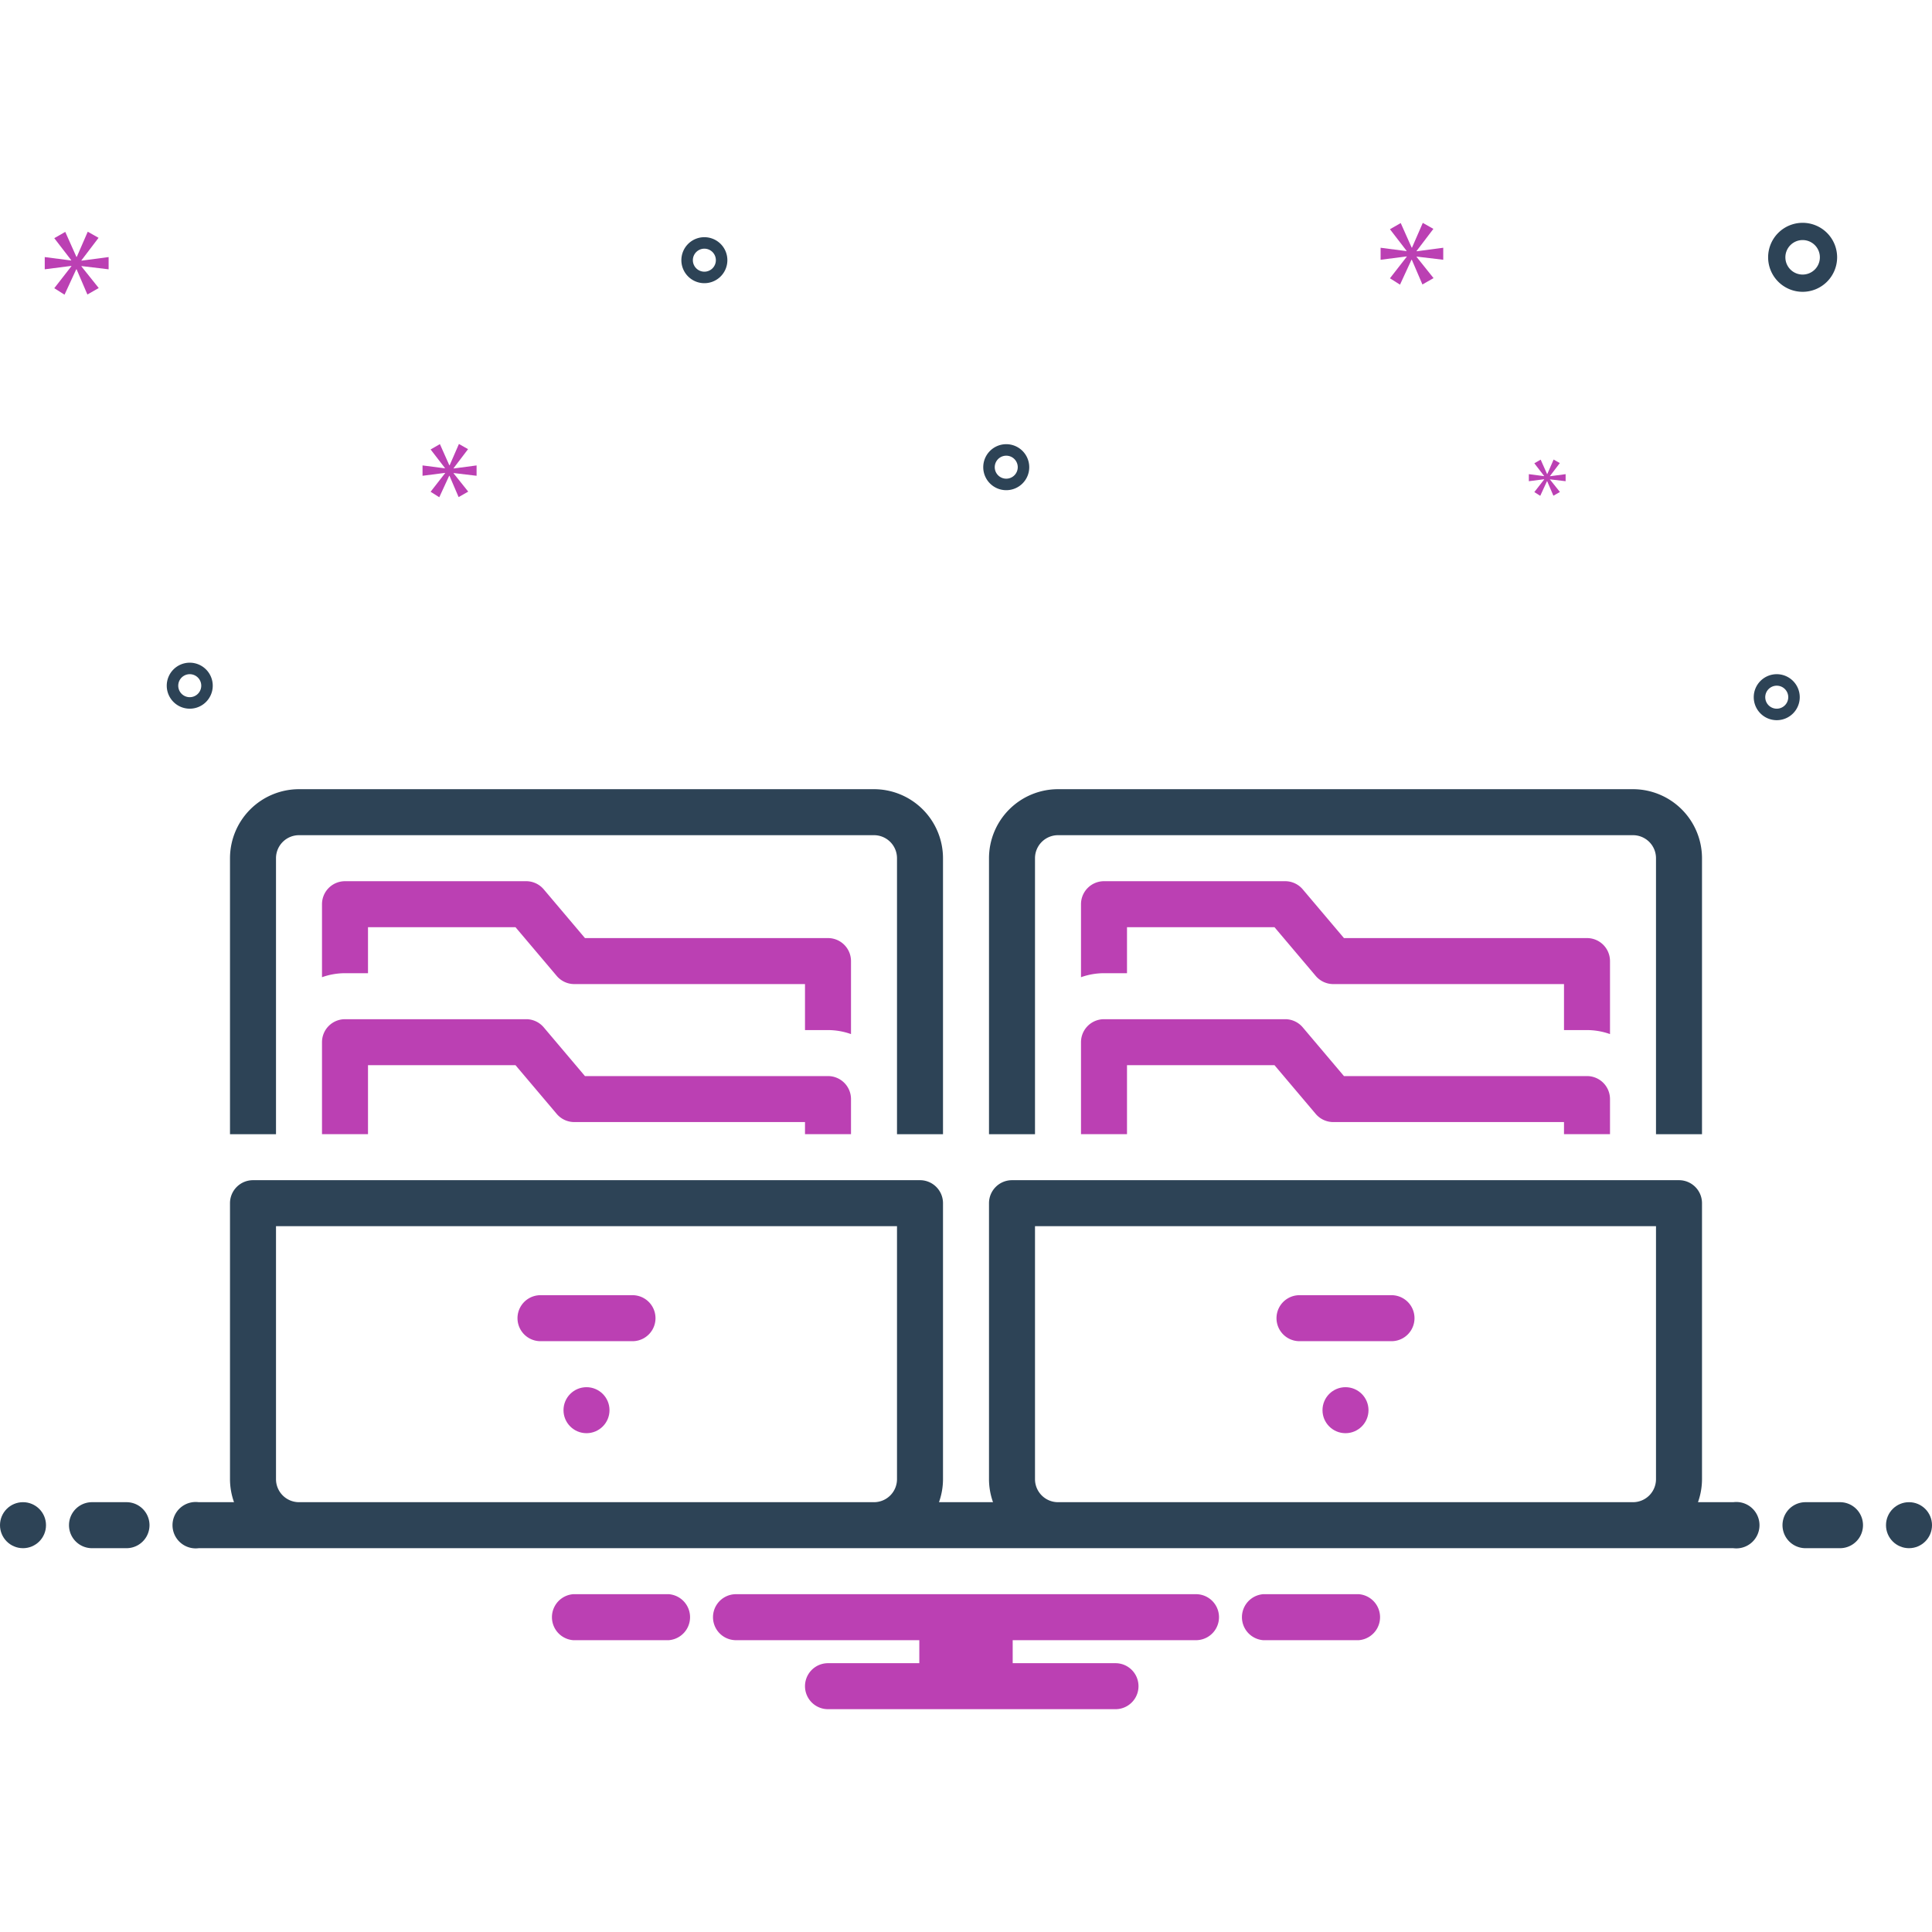 <svg xmlns="http://www.w3.org/2000/svg" xmlns:xlink="http://www.w3.org/1999/xlink" xmlns:svgjs="http://svgjs.com/svgjs" id="SvgjsSvg1001" width="288" height="288"><defs id="SvgjsDefs1002"></defs><g id="SvgjsG1008" transform="matrix(1,0,0,1,0,0)"><svg xmlns="http://www.w3.org/2000/svg" data-name="Layer 1" viewBox="0 0 168 168" width="288" height="288"><path fill="#bb40b3" d="M72,89.572a5.976,5.976,0,0,1,2,.349V83.572a2,2,0,0,0-2-2H50.866l-3.585-4.238a1.999,1.999,0,0,0-1.527-.708H30a2,2,0,0,0-2,2v6.349a5.976,5.976,0,0,1,2-.349h2v-4H44.826l3.585,4.238a1.999,1.999,0,0,0,1.527.708H70v4Z" class="color0bceb2 svgShape"></path><path fill="#2d4356" d="M76,68.625H26a6.007,6.007,0,0,0-6,6v24h4v-24a2.002,2.002,0,0,1,2-2H76a2.002,2.002,0,0,1,2,2v24h4v-24A6.007,6.007,0,0,0,76,68.625Z" class="color2d4356 svgShape"></path><path fill="#bb40b3" d="M28 98.625h4v-6H44.826l3.585 4.238a1.999 1.999 0 001.527.708H70v1.054h4V95.572a2 2 0 00-2-2H50.866l-3.585-4.238a1.999 1.999 0 00-1.527-.708H30a2 2 0 00-2 2zM47 116.625h8a2 2 0 100-4H47a2 2 0 000 4z" class="color0bceb2 svgShape"></path><circle cx="51" cy="122.625" r="2" fill="#bb40b3" class="color0bceb2 svgShape"></circle><path fill="#bb40b3" d="M138,89.572a5.976,5.976,0,0,1,2,.349V83.572a2,2,0,0,0-2-2H116.866l-3.585-4.238a1.999,1.999,0,0,0-1.527-.708H96a2,2,0,0,0-2,2v6.349a5.976,5.976,0,0,1,2-.349h2v-4h12.826l3.585,4.238a1.999,1.999,0,0,0,1.527.708H136v4Z" class="color0bceb2 svgShape"></path><path fill="#2d4356" d="M142,68.625H92a6.007,6.007,0,0,0-6,6v24h4v-24a2.002,2.002,0,0,1,2-2h50a2.002,2.002,0,0,1,2,2v24h4v-24A6.007,6.007,0,0,0,142,68.625Z" class="color2d4356 svgShape"></path><path fill="#bb40b3" d="M94 98.625h4v-6h12.826l3.585 4.238a1.999 1.999 0 001.527.708H136v1.054h4V95.572a2 2 0 00-2-2H116.866l-3.585-4.238a1.999 1.999 0 00-1.527-.708H96a2 2 0 00-2 2zM113 116.625h8a2 2 0 000-4h-8a2 2 0 000 4z" class="color0bceb2 svgShape"></path><circle cx="117" cy="122.625" r="2" fill="#bb40b3" class="color0bceb2 svgShape"></circle><path fill="#2d4356" d="M156.75 25.375a3 3 0 10-3-3A3.003 3.003 0 00156.75 25.375zm0-4.5a1.5 1.5 0 11-1.5 1.5A1.501 1.501 0 01156.75 20.875zM87.5 38.625a2 2 0 102 2A2.002 2.002 0 0087.5 38.625zm0 3a1 1 0 111-1A1.001 1.001 0 0187.5 41.625zM154.5 58.625a2 2 0 102 2A2.002 2.002 0 00154.5 58.625zm0 3a1 1 0 111-1A1.001 1.001 0 01154.5 61.625zM16.5 57.625a2 2 0 102 2A2.002 2.002 0 0016.5 57.625zm0 3a1 1 0 111-1A1.001 1.001 0 0116.5 60.625zM59.855 21.191a2 2 0 102.828.039A2.002 2.002 0 0059.855 21.191zm2.092 2.15a1 1 0 11.019-1.414A1.001 1.001 0 0161.947 23.341z" class="color2d4356 svgShape"></path><polygon fill="#bb40b3" points="7.083 22.636 8.57 20.68 7.631 20.148 6.677 22.338 6.645 22.338 5.675 20.164 4.72 20.711 6.191 22.621 6.191 22.652 3.891 22.354 3.891 23.418 6.207 23.121 6.207 23.152 4.72 25.061 5.612 25.625 6.63 23.418 6.66 23.418 7.599 25.609 8.585 25.046 7.083 23.168 7.083 23.136 9.445 23.418 9.445 22.354 7.083 22.667 7.083 22.636" class="color0bceb2 svgShape"></polygon><polygon fill="#bb40b3" points="134.277 41.691 133.42 42.79 133.934 43.115 134.52 41.844 134.538 41.844 135.078 43.106 135.646 42.781 134.781 41.7 134.781 41.682 136.141 41.844 136.141 41.231 134.781 41.412 134.781 41.394 135.637 40.267 135.097 39.961 134.547 41.222 134.529 41.222 133.971 39.97 133.42 40.285 134.268 41.385 134.268 41.403 132.943 41.231 132.943 41.844 134.277 41.673 134.277 41.691" class="color0bceb2 svgShape"></polygon><polygon fill="#bb40b3" points="125.5 22.588 125.5 21.544 123.183 21.851 123.183 21.821 124.642 19.902 123.721 19.381 122.785 21.529 122.753 21.529 121.802 19.396 120.865 19.933 122.308 21.806 122.308 21.836 120.052 21.544 120.052 22.588 122.323 22.297 122.323 22.327 120.865 24.199 121.74 24.752 122.738 22.588 122.768 22.588 123.689 24.737 124.656 24.184 123.183 22.342 123.183 22.312 125.5 22.588" class="color0bceb2 svgShape"></polygon><polygon fill="#bb40b3" points="39.443 40.71 40.701 39.056 39.907 38.606 39.099 40.459 39.072 40.459 38.252 38.619 37.444 39.082 38.689 40.697 38.689 40.724 36.742 40.472 36.742 41.372 38.702 41.121 38.702 41.147 37.444 42.762 38.198 43.239 39.06 41.372 39.085 41.372 39.88 43.226 40.714 42.749 39.443 41.16 39.443 41.134 41.442 41.372 41.442 40.472 39.443 40.737 39.443 40.71" class="color0bceb2 svgShape"></polygon><circle cx="2" cy="132.625" r="2" fill="#2d4356" class="color2d4356 svgShape"></circle><path fill="#2d4356" d="M11 130.625H8a2 2 0 000 4h3a2 2 0 000-4zM160 130.625h-3a2 2 0 000 4h3a2 2 0 000-4z" class="color2d4356 svgShape"></path><circle cx="166" cy="132.625" r="2" fill="#2d4356" class="color2d4356 svgShape"></circle><path fill="#bb40b3" d="M118.154 138.625h-8.308a2.006 2.006 0 000 4h8.308a2.006 2.006 0 000-4zM58.154 138.625H49.846a2.006 2.006 0 000 4h8.308a2.006 2.006 0 000-4zM104 138.625H64a2 2 0 000 4H79.94v2H72a2 2 0 000 4H97a2 2 0 000-4H88.06v-2H104a2 2 0 000-4z" class="color0bceb2 svgShape"></path><path fill="#2d4356" d="M150.721,130.625H147.65a5.96,5.96,0,0,0,.35-2v-24a2,2,0,0,0-2-2H88a2,2,0,0,0-2,2v24a5.96,5.96,0,0,0,.35,2H81.65a5.96,5.96,0,0,0,.35-2v-24a2,2,0,0,0-2-2H22a2,2,0,0,0-2,2v24a5.96,5.96,0,0,0,.35,2H17.279a2.017,2.017,0,1,0,0,4H150.721a2.017,2.017,0,1,0,0-4ZM26,130.625a2.002,2.002,0,0,1-2-2v-22H78v22a2.002,2.002,0,0,1-2,2Zm66,0a2.002,2.002,0,0,1-2-2v-22h54v22a2.002,2.002,0,0,1-2,2Z" class="color2d4356 svgShape"></path></svg></g></svg>